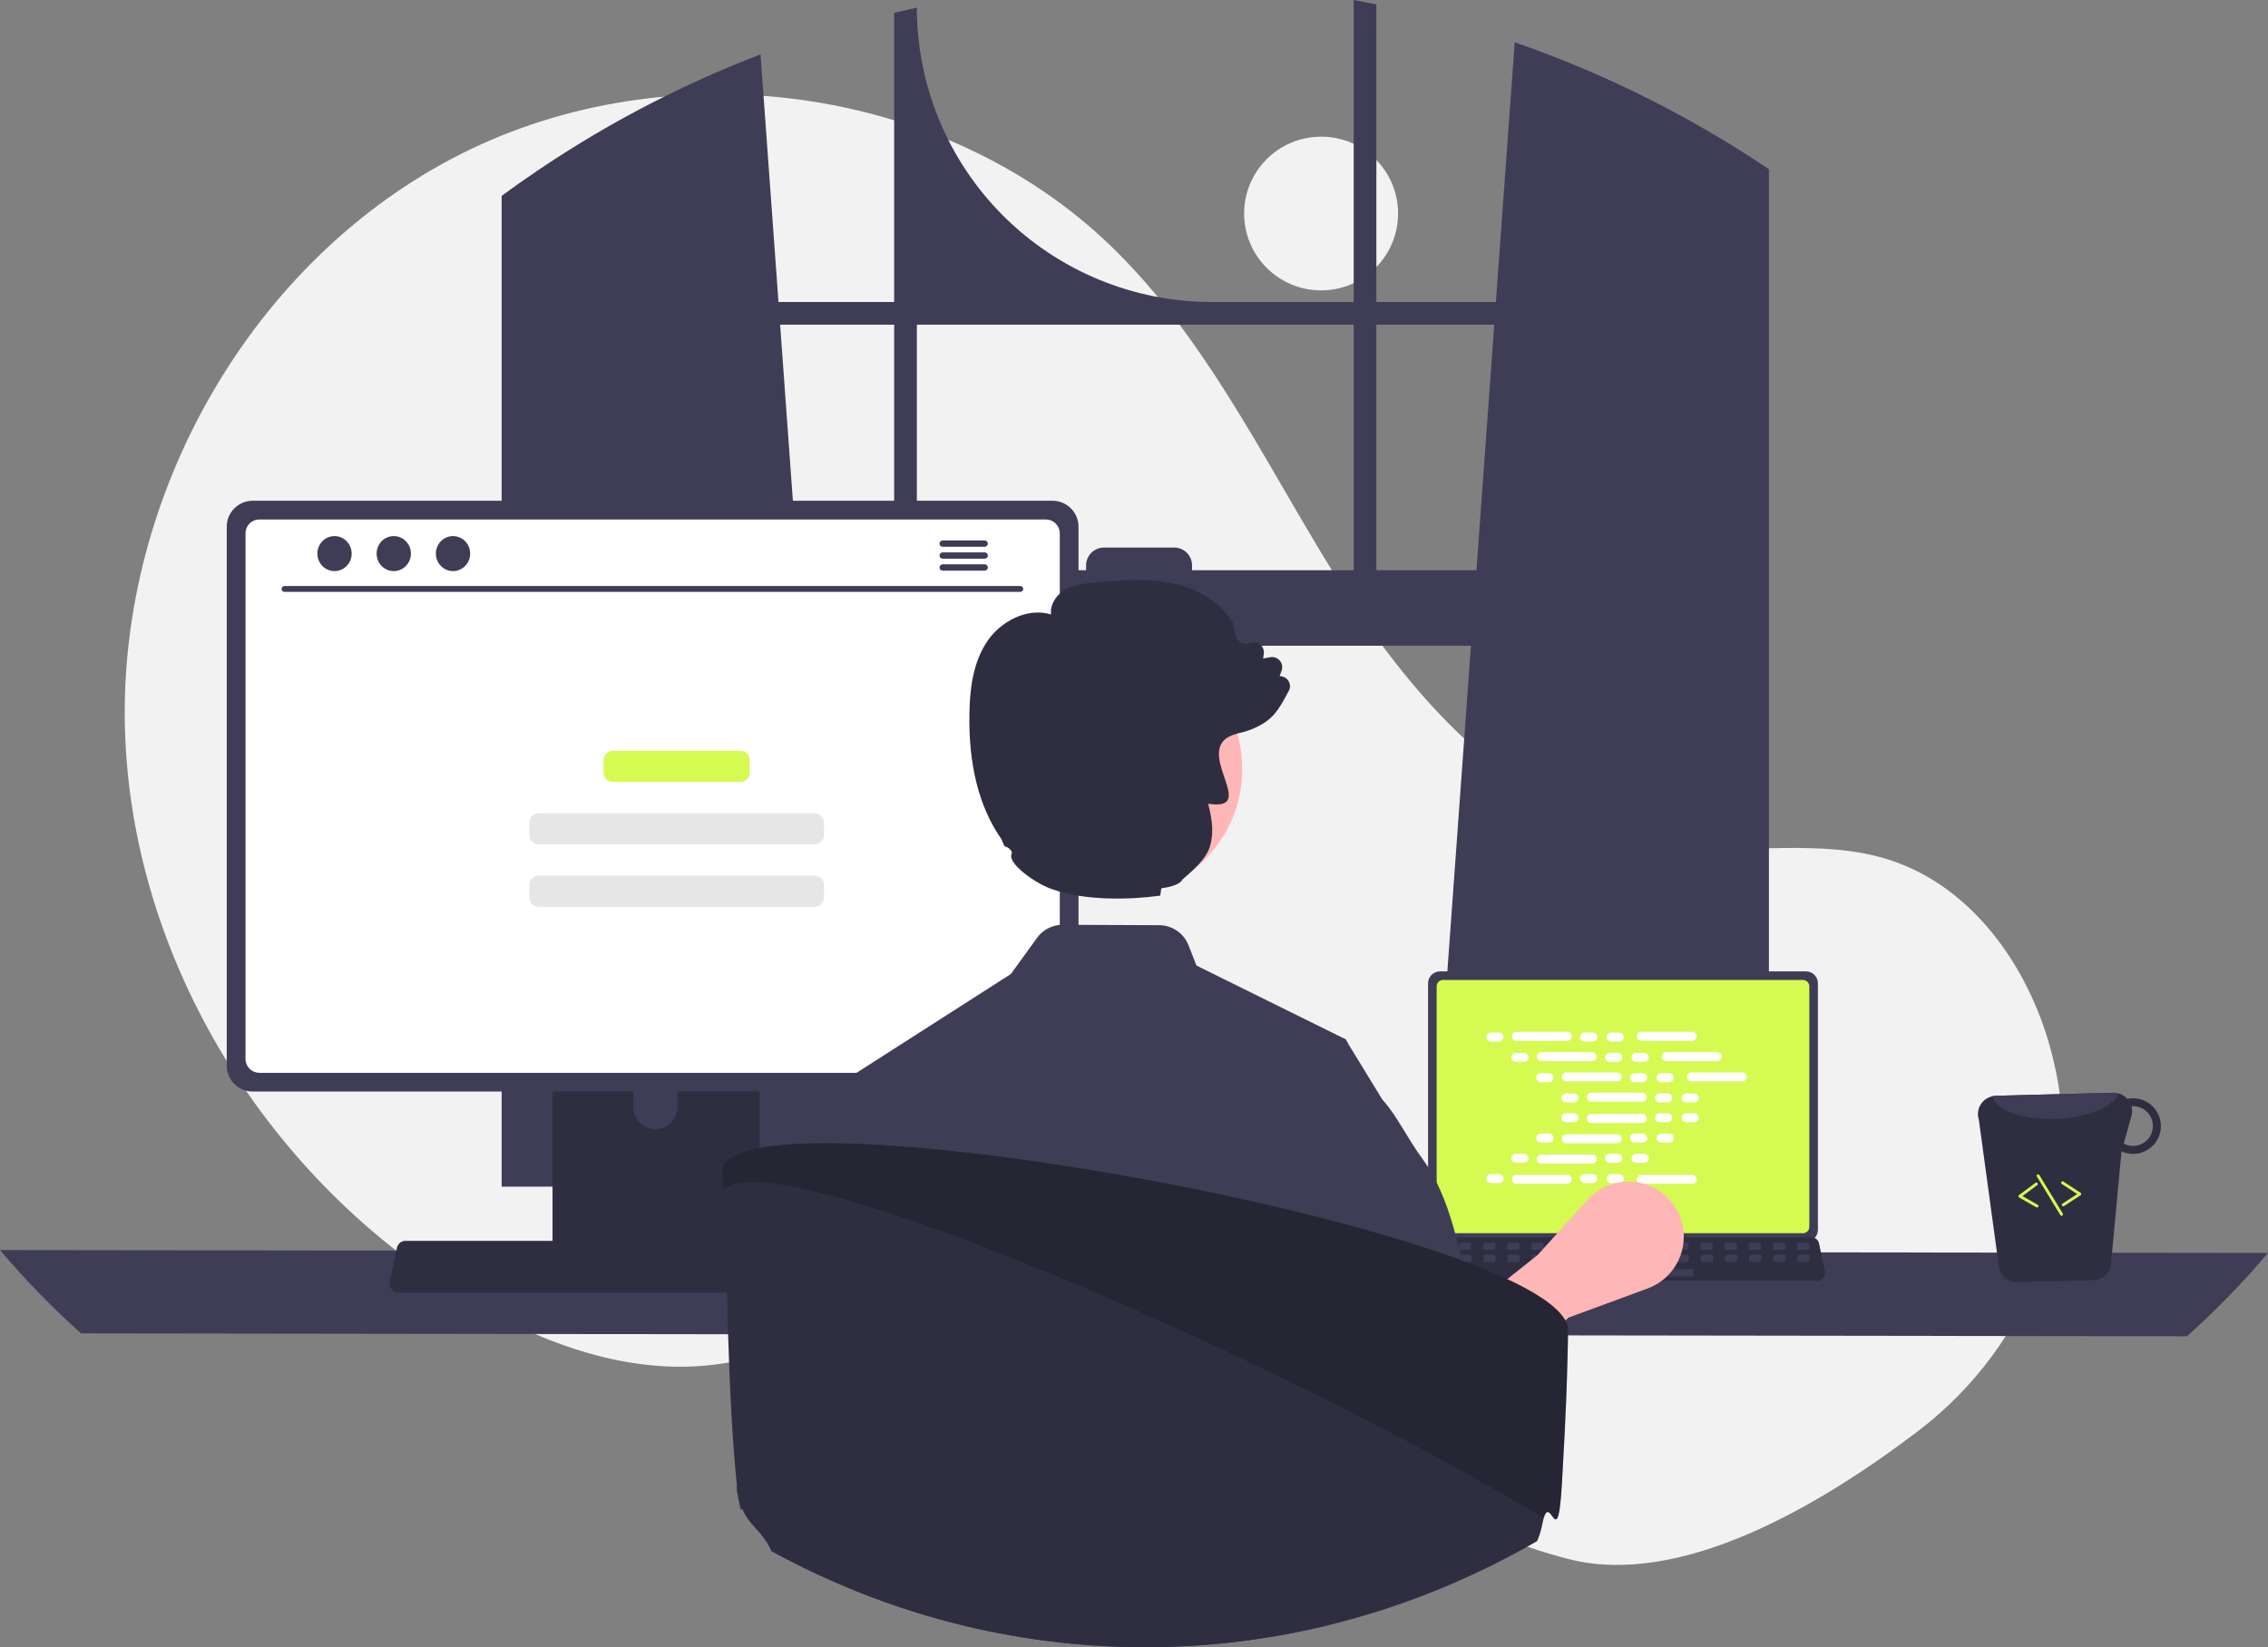 <svg width="574" height="417" viewBox="0 0 574 417" fill="none" xmlns="http://www.w3.org/2000/svg">
<rect x="0" y="0" width="574" height="417" fill="#808080" stroke="none"/>
<g clip-path="url(#clip0_3197_5116)">
<path d="M334.354 73.512C345.111 73.512 353.832 64.801 353.832 54.056C353.832 43.31 345.111 34.599 334.354 34.599C323.596 34.599 314.875 43.31 314.875 54.056C314.875 64.801 323.596 73.512 334.354 73.512Z" fill="#F2F2F2"/>
<path d="M485.458 362.271C514.411 340.243 528.24 303.228 519.583 267.918C519.367 267.04 519.14 266.165 518.901 265.292C513.162 244.332 498.963 224.412 478.267 217.714C460.89 212.091 441.923 216.415 423.795 214.179C388.208 209.79 360.618 181.028 341.205 150.915C321.792 120.801 306.872 87.093 281.077 62.215C238.557 21.208 169.196 12.379 116.478 39.072C63.76 65.764 30.178 124.985 31.61 184.005C33.043 243.026 68.12 299.453 119.061 329.392C137.775 340.39 159.419 348.181 180.96 345.455C199.65 343.089 216.633 333.058 235.235 330.08C264.482 325.397 293.543 338.606 318.84 353.998C344.136 369.39 368.571 387.634 397.317 394.77C425.23 401.699 459.811 381.784 485.458 362.271Z" fill="#F2F2F2"/>
<path d="M443.857 40.311C443.222 39.889 442.58 39.488 441.945 39.08C423.599 27.359 403.934 17.838 383.358 10.712L378.587 76.454H348.341V1.115C346.437 0.721 344.518 0.35 342.599 0V76.454H306.656C286.869 76.454 267.892 68.603 253.9 54.627C239.909 40.651 232.048 21.696 232.048 1.931C230.122 2.346 228.211 2.791 226.3 3.265V76.454H197.024L192.479 13.765C171.334 21.865 151.259 32.518 132.702 45.485C132.381 45.704 132.06 45.929 131.747 46.148C130.134 47.278 128.544 48.429 126.961 49.595V300.404H213.241L211.716 279.308L203.327 163.482H372.276L363.887 279.308L362.362 300.404H447.687V42.847C446.417 41.987 445.141 41.142 443.857 40.311ZM226.3 144.354H201.941L197.44 82.197H226.3V144.354ZM342.599 144.354H301.688V143.123C301.688 142.531 301.571 141.944 301.344 141.397C301.117 140.851 300.784 140.354 300.365 139.936C299.946 139.517 299.448 139.186 298.9 138.96C298.352 138.734 297.765 138.618 297.172 138.619H279.387C278.795 138.619 278.208 138.735 277.661 138.962C277.114 139.188 276.617 139.519 276.198 139.938C275.779 140.356 275.447 140.852 275.221 141.399C274.994 141.945 274.878 142.531 274.878 143.123V144.354H232.048V82.197H342.599V144.354ZM348.341 144.354V82.197H378.171L373.67 144.354H348.341Z" fill="#3F3D56"/>
<path d="M0 316.464C6.338 323.965 13.192 331.014 20.514 337.56L553.486 338.289C560.808 331.743 567.662 324.694 574 317.193L0 316.464Z" fill="#3F3D56"/>
<path d="M361.426 248.915V311.367C361.426 312.163 361.743 312.926 362.307 313.489C362.87 314.052 363.634 314.368 364.431 314.369H457.083C457.88 314.368 458.644 314.052 459.207 313.489C459.77 312.926 460.087 312.163 460.088 311.367V248.915C460.086 248.12 459.769 247.358 459.205 246.796C458.642 246.234 457.879 245.918 457.083 245.917H364.431C363.635 245.918 362.871 246.234 362.308 246.796C361.745 247.358 361.428 248.12 361.426 248.915Z" fill="#3F3D56"/>
<path d="M363.598 249.692V310.596C363.598 311.022 363.768 311.429 364.069 311.73C364.37 312.031 364.778 312.2 365.204 312.201H456.31C456.736 312.2 457.144 312.031 457.445 311.73C457.746 311.429 457.915 311.022 457.916 310.596V249.692C457.916 249.266 457.747 248.858 457.446 248.557C457.145 248.255 456.736 248.085 456.31 248.084H365.204C364.777 248.085 364.369 248.255 364.068 248.557C363.767 248.858 363.598 249.266 363.598 249.692Z" fill="#D5FA52"/>
<path d="M359.489 323.547C359.658 323.759 359.874 323.931 360.12 324.048C360.365 324.166 360.634 324.226 360.906 324.224H460.115C460.386 324.224 460.654 324.163 460.899 324.047C461.144 323.93 461.36 323.76 461.531 323.55C461.702 323.339 461.823 323.093 461.887 322.83C461.951 322.566 461.955 322.292 461.9 322.027L460.36 314.72C460.296 314.422 460.158 314.145 459.96 313.913C459.761 313.682 459.508 313.504 459.223 313.395C459.016 313.315 458.797 313.273 458.575 313.273H362.44C362.219 313.273 361.999 313.315 361.792 313.395C361.507 313.504 361.254 313.682 361.056 313.913C360.857 314.145 360.72 314.422 360.656 314.72L359.116 322.027C359.061 322.292 359.066 322.566 359.131 322.829C359.195 323.092 359.317 323.337 359.489 323.547Z" fill="#2F2E41"/>
<path d="M455.172 316.42H457.515C457.712 316.42 457.871 316.261 457.871 316.065V314.945C457.871 314.748 457.712 314.589 457.515 314.589H455.172C454.975 314.589 454.816 314.748 454.816 314.945V316.065C454.816 316.261 454.975 316.42 455.172 316.42Z" fill="#3F3D56"/>
<path d="M449.058 316.42H451.402C451.598 316.42 451.758 316.261 451.758 316.065V314.945C451.758 314.748 451.598 314.589 451.402 314.589H449.058C448.862 314.589 448.702 314.748 448.702 314.945V316.065C448.702 316.261 448.862 316.42 449.058 316.42Z" fill="#3F3D56"/>
<path d="M442.949 316.42H445.292C445.489 316.42 445.648 316.261 445.648 316.065V314.945C445.648 314.748 445.489 314.589 445.292 314.589H442.949C442.752 314.589 442.593 314.748 442.593 314.945V316.065C442.593 316.261 442.752 316.42 442.949 316.42Z" fill="#3F3D56"/>
<path d="M436.836 316.42H439.179C439.376 316.42 439.535 316.261 439.535 316.065V314.945C439.535 314.748 439.376 314.589 439.179 314.589H436.836C436.639 314.589 436.48 314.748 436.48 314.945V316.065C436.48 316.261 436.639 316.42 436.836 316.42Z" fill="#3F3D56"/>
<path d="M430.726 316.42H433.07C433.266 316.42 433.426 316.261 433.426 316.065V314.945C433.426 314.748 433.266 314.589 433.07 314.589H430.726C430.53 314.589 430.37 314.748 430.37 314.945V316.065C430.37 316.261 430.53 316.42 430.726 316.42Z" fill="#3F3D56"/>
<path d="M424.613 316.42H426.956C427.153 316.42 427.312 316.261 427.312 316.065V314.945C427.312 314.748 427.153 314.589 426.956 314.589H424.613C424.416 314.589 424.257 314.748 424.257 314.945V316.065C424.257 316.261 424.416 316.42 424.613 316.42Z" fill="#3F3D56"/>
<path d="M418.504 316.42H420.847C421.044 316.42 421.203 316.261 421.203 316.065V314.945C421.203 314.748 421.044 314.589 420.847 314.589H418.504C418.307 314.589 418.148 314.748 418.148 314.945V316.065C418.148 316.261 418.307 316.42 418.504 316.42Z" fill="#3F3D56"/>
<path d="M412.39 316.42H414.734C414.93 316.42 415.09 316.261 415.09 316.065V314.945C415.09 314.748 414.93 314.589 414.734 314.589H412.39C412.194 314.589 412.034 314.748 412.034 314.945V316.065C412.034 316.261 412.194 316.42 412.39 316.42Z" fill="#3F3D56"/>
<path d="M406.281 316.42H408.624C408.821 316.42 408.98 316.261 408.98 316.065V314.945C408.98 314.748 408.821 314.589 408.624 314.589H406.281C406.084 314.589 405.925 314.748 405.925 314.945V316.065C405.925 316.261 406.084 316.42 406.281 316.42Z" fill="#3F3D56"/>
<path d="M400.168 316.42H402.511C402.708 316.42 402.867 316.261 402.867 316.065V314.945C402.867 314.748 402.708 314.589 402.511 314.589H400.168C399.971 314.589 399.812 314.748 399.812 314.945V316.065C399.812 316.261 399.971 316.42 400.168 316.42Z" fill="#3F3D56"/>
<path d="M394.058 316.42H396.402C396.598 316.42 396.758 316.261 396.758 316.065V314.945C396.758 314.748 396.598 314.589 396.402 314.589H394.058C393.862 314.589 393.702 314.748 393.702 314.945V316.065C393.702 316.261 393.862 316.42 394.058 316.42Z" fill="#3F3D56"/>
<path d="M387.949 316.42H390.292C390.489 316.42 390.648 316.261 390.648 316.065V314.945C390.648 314.748 390.489 314.589 390.292 314.589H387.949C387.752 314.589 387.593 314.748 387.593 314.945V316.065C387.593 316.261 387.752 316.42 387.949 316.42Z" fill="#3F3D56"/>
<path d="M381.836 316.42H384.179C384.376 316.42 384.535 316.261 384.535 316.065V314.945C384.535 314.748 384.376 314.589 384.179 314.589H381.836C381.639 314.589 381.48 314.748 381.48 314.945V316.065C381.48 316.261 381.639 316.42 381.836 316.42Z" fill="#3F3D56"/>
<path d="M375.726 316.42H378.07C378.266 316.42 378.426 316.261 378.426 316.065V314.945C378.426 314.748 378.266 314.589 378.07 314.589H375.726C375.53 314.589 375.37 314.748 375.37 314.945V316.065C375.37 316.261 375.53 316.42 375.726 316.42Z" fill="#3F3D56"/>
<path d="M369.613 316.42H371.956C372.153 316.42 372.312 316.261 372.312 316.065V314.945C372.312 314.748 372.153 314.589 371.956 314.589H369.613C369.416 314.589 369.257 314.748 369.257 314.945V316.065C369.257 316.261 369.416 316.42 369.613 316.42Z" fill="#3F3D56"/>
<path d="M363.504 316.42H365.847C366.044 316.42 366.203 316.261 366.203 316.065V314.945C366.203 314.748 366.044 314.589 365.847 314.589H363.504C363.307 314.589 363.148 314.748 363.148 314.945V316.065C363.148 316.261 363.307 316.42 363.504 316.42Z" fill="#3F3D56"/>
<path d="M455.242 319.473H457.585C457.782 319.473 457.941 319.313 457.941 319.117V317.997C457.941 317.801 457.782 317.641 457.585 317.641H455.242C455.045 317.641 454.886 317.801 454.886 317.997V319.117C454.886 319.313 455.045 319.473 455.242 319.473Z" fill="#3F3D56"/>
<path d="M449.133 319.473H451.476C451.673 319.473 451.832 319.313 451.832 319.117V317.997C451.832 317.801 451.673 317.641 451.476 317.641H449.133C448.936 317.641 448.776 317.801 448.776 317.997V319.117C448.776 319.313 448.936 319.473 449.133 319.473Z" fill="#3F3D56"/>
<path d="M443.019 319.473H445.363C445.559 319.473 445.719 319.313 445.719 319.117V317.997C445.719 317.801 445.559 317.641 445.363 317.641H443.019C442.823 317.641 442.663 317.801 442.663 317.997V319.117C442.663 319.313 442.823 319.473 443.019 319.473Z" fill="#3F3D56"/>
<path d="M436.91 319.473H439.253C439.45 319.473 439.609 319.313 439.609 319.117V317.997C439.609 317.801 439.45 317.641 439.253 317.641H436.91C436.713 317.641 436.554 317.801 436.554 317.997V319.117C436.554 319.313 436.713 319.473 436.91 319.473Z" fill="#3F3D56"/>
<path d="M430.797 319.473H433.14C433.337 319.473 433.496 319.313 433.496 319.117V317.997C433.496 317.801 433.337 317.641 433.14 317.641H430.797C430.6 317.641 430.441 317.801 430.441 317.997V319.117C430.441 319.313 430.6 319.473 430.797 319.473Z" fill="#3F3D56"/>
<path d="M424.687 319.473H427.031C427.227 319.473 427.387 319.313 427.387 319.117V317.997C427.387 317.801 427.227 317.641 427.031 317.641H424.687C424.491 317.641 424.331 317.801 424.331 317.997V319.117C424.331 319.313 424.491 319.473 424.687 319.473Z" fill="#3F3D56"/>
<path d="M418.574 319.473H420.917C421.114 319.473 421.273 319.313 421.273 319.117V317.997C421.273 317.801 421.114 317.641 420.917 317.641H418.574C418.377 317.641 418.218 317.801 418.218 317.997V319.117C418.218 319.313 418.377 319.473 418.574 319.473Z" fill="#3F3D56"/>
<path d="M412.465 319.473H414.808C415.005 319.473 415.164 319.313 415.164 319.117V317.997C415.164 317.801 415.005 317.641 414.808 317.641H412.465C412.268 317.641 412.108 317.801 412.108 317.997V319.117C412.108 319.313 412.268 319.473 412.465 319.473Z" fill="#3F3D56"/>
<path d="M406.351 319.473H408.695C408.891 319.473 409.051 319.313 409.051 319.117V317.997C409.051 317.801 408.891 317.641 408.695 317.641H406.351C406.155 317.641 405.995 317.801 405.995 317.997V319.117C405.995 319.313 406.155 319.473 406.351 319.473Z" fill="#3F3D56"/>
<path d="M400.242 319.473H402.585C402.782 319.473 402.941 319.313 402.941 319.117V317.997C402.941 317.801 402.782 317.641 402.585 317.641H400.242C400.045 317.641 399.886 317.801 399.886 317.997V319.117C399.886 319.313 400.045 319.473 400.242 319.473Z" fill="#3F3D56"/>
<path d="M394.129 319.473H396.472C396.669 319.473 396.828 319.313 396.828 319.117V317.997C396.828 317.801 396.669 317.641 396.472 317.641H394.129C393.932 317.641 393.773 317.801 393.773 317.997V319.117C393.773 319.313 393.932 319.473 394.129 319.473Z" fill="#3F3D56"/>
<path d="M388.019 319.473H390.363C390.559 319.473 390.719 319.313 390.719 319.117V317.997C390.719 317.801 390.559 317.641 390.363 317.641H388.019C387.823 317.641 387.663 317.801 387.663 317.997V319.117C387.663 319.313 387.823 319.473 388.019 319.473Z" fill="#3F3D56"/>
<path d="M381.91 319.473H384.253C384.45 319.473 384.609 319.313 384.609 319.117V317.997C384.609 317.801 384.45 317.641 384.253 317.641H381.91C381.713 317.641 381.554 317.801 381.554 317.997V319.117C381.554 319.313 381.713 319.473 381.91 319.473Z" fill="#3F3D56"/>
<path d="M375.797 319.473H378.14C378.337 319.473 378.496 319.313 378.496 319.117V317.997C378.496 317.801 378.337 317.641 378.14 317.641H375.797C375.6 317.641 375.441 317.801 375.441 317.997V319.117C375.441 319.313 375.6 319.473 375.797 319.473Z" fill="#3F3D56"/>
<path d="M369.687 319.473H372.031C372.227 319.473 372.387 319.313 372.387 319.117V317.997C372.387 317.801 372.227 317.641 372.031 317.641H369.687C369.491 317.641 369.331 317.801 369.331 317.997V319.117C369.331 319.313 369.491 319.473 369.687 319.473Z" fill="#3F3D56"/>
<path d="M363.574 319.473H365.917C366.114 319.473 366.273 319.313 366.273 319.117V317.997C366.273 317.801 366.114 317.641 365.917 317.641H363.574C363.377 317.641 363.218 317.801 363.218 317.997V319.117C363.218 319.313 363.377 319.473 363.574 319.473Z" fill="#3F3D56"/>
<path d="M404.521 323.135H428.253C428.45 323.135 428.609 322.976 428.609 322.779V321.66C428.609 321.463 428.45 321.304 428.253 321.304H404.521C404.324 321.304 404.165 321.463 404.165 321.66V322.779C404.165 322.976 404.324 323.135 404.521 323.135Z" fill="#3F3D56"/>
<path d="M379.377 261.409H377.303C376.674 261.409 376.164 261.918 376.164 262.547C376.164 263.175 376.674 263.684 377.303 263.684H379.377C380.006 263.684 380.516 263.175 380.516 262.547C380.516 261.918 380.006 261.409 379.377 261.409Z" fill="white"/>
<path d="M403.104 261.409H401.029C400.401 261.409 399.891 261.918 399.891 262.547C399.891 263.175 400.401 263.684 401.029 263.684H403.104C403.733 263.684 404.243 263.175 404.243 262.547C404.243 261.918 403.733 261.409 403.104 261.409Z" fill="white"/>
<path d="M409.823 261.409H407.748C407.119 261.409 406.609 261.918 406.609 262.547C406.609 263.175 407.119 263.684 407.748 263.684H409.823C410.452 263.684 410.962 263.175 410.962 262.547C410.962 261.918 410.452 261.409 409.823 261.409Z" fill="white"/>
<path d="M396.65 261.219H383.756C383.127 261.219 382.617 261.729 382.617 262.357C382.617 262.985 383.127 263.494 383.756 263.494H396.65C397.278 263.494 397.788 262.985 397.788 262.357C397.788 261.729 397.278 261.219 396.65 261.219Z" fill="white"/>
<path d="M428.282 261.219H415.389C414.76 261.219 414.25 261.729 414.25 262.357C414.25 262.985 414.76 263.494 415.389 263.494H428.282C428.911 263.494 429.421 262.985 429.421 262.357C429.421 261.729 428.911 261.219 428.282 261.219Z" fill="white"/>
<path d="M385.702 266.544H383.627C382.998 266.544 382.488 267.053 382.488 267.682C382.488 268.31 382.998 268.819 383.627 268.819H385.702C386.331 268.819 386.841 268.31 386.841 267.682C386.841 267.053 386.331 266.544 385.702 266.544Z" fill="white"/>
<path d="M409.428 266.544H407.354C406.725 266.544 406.215 267.053 406.215 267.682C406.215 268.31 406.725 268.819 407.354 268.819H409.428C410.057 268.819 410.567 268.31 410.567 267.682C410.567 267.053 410.057 266.544 409.428 266.544Z" fill="white"/>
<path d="M416.151 266.544H414.076C413.447 266.544 412.938 267.053 412.938 267.682C412.938 268.31 413.447 268.819 414.076 268.819H416.151C416.78 268.819 417.29 268.31 417.29 267.682C417.29 267.053 416.78 266.544 416.151 266.544Z" fill="white"/>
<path d="M402.974 266.354H390.08C389.451 266.354 388.941 266.863 388.941 267.492C388.941 268.12 389.451 268.629 390.08 268.629H402.974C403.603 268.629 404.113 268.12 404.113 267.492C404.113 266.863 403.603 266.354 402.974 266.354Z" fill="white"/>
<path d="M434.61 266.354H421.717C421.088 266.354 420.578 266.863 420.578 267.492C420.578 268.12 421.088 268.629 421.717 268.629H434.61C435.239 268.629 435.749 268.12 435.749 267.492C435.749 266.863 435.239 266.354 434.61 266.354Z" fill="white"/>
<path d="M392.03 271.679H389.955C389.326 271.679 388.816 272.188 388.816 272.816C388.816 273.444 389.326 273.954 389.955 273.954H392.03C392.659 273.954 393.169 273.444 393.169 272.816C393.169 272.188 392.659 271.679 392.03 271.679Z" fill="white"/>
<path d="M415.756 271.679H413.682C413.053 271.679 412.543 272.188 412.543 272.816C412.543 273.444 413.053 273.954 413.682 273.954H415.756C416.385 273.954 416.895 273.444 416.895 272.816C416.895 272.188 416.385 271.679 415.756 271.679Z" fill="white"/>
<path d="M422.479 271.679H420.404C419.776 271.679 419.266 272.188 419.266 272.816C419.266 273.444 419.776 273.954 420.404 273.954H422.479C423.108 273.954 423.618 273.444 423.618 272.816C423.618 272.188 423.108 271.679 422.479 271.679Z" fill="white"/>
<path d="M409.302 271.489H396.408C395.779 271.489 395.27 271.999 395.27 272.627C395.27 273.255 395.779 273.764 396.408 273.764H409.302C409.931 273.764 410.441 273.255 410.441 272.627C410.441 271.999 409.931 271.489 409.302 271.489Z" fill="white"/>
<path d="M440.939 271.489H428.045C427.416 271.489 426.906 271.999 426.906 272.627C426.906 273.255 427.416 273.764 428.045 273.764H440.939C441.568 273.764 442.077 273.255 442.077 272.627C442.077 271.999 441.568 271.489 440.939 271.489Z" fill="white"/>
<path d="M398.358 276.813H396.283C395.654 276.813 395.145 277.323 395.145 277.951C395.145 278.579 395.654 279.089 396.283 279.089H398.358C398.987 279.089 399.497 278.579 399.497 277.951C399.497 277.323 398.987 276.813 398.358 276.813Z" fill="white"/>
<path d="M422.084 276.813H420.01C419.381 276.813 418.871 277.323 418.871 277.951C418.871 278.579 419.381 279.089 420.01 279.089H422.084C422.713 279.089 423.223 278.579 423.223 277.951C423.223 277.323 422.713 276.813 422.084 276.813Z" fill="white"/>
<path d="M428.807 276.813H426.733C426.104 276.813 425.594 277.323 425.594 277.951C425.594 278.579 426.104 279.089 426.733 279.089H428.807C429.436 279.089 429.946 278.579 429.946 277.951C429.946 277.323 429.436 276.813 428.807 276.813Z" fill="white"/>
<path d="M415.63 276.624H402.736C402.107 276.624 401.598 277.133 401.598 277.762C401.598 278.39 402.107 278.899 402.736 278.899H415.63C416.259 278.899 416.769 278.39 416.769 277.762C416.769 277.133 416.259 276.624 415.63 276.624Z" fill="white"/>
<path d="M403.104 297.232H401.029C400.401 297.232 399.891 297.741 399.891 298.369C399.891 298.998 400.401 299.507 401.029 299.507H403.104C403.733 299.507 404.243 298.998 404.243 298.369C404.243 297.741 403.733 297.232 403.104 297.232Z" fill="white"/>
<path d="M409.823 297.232H407.748C407.119 297.232 406.609 297.741 406.609 298.369C406.609 298.998 407.119 299.507 407.748 299.507H409.823C410.452 299.507 410.962 298.998 410.962 298.369C410.962 297.741 410.452 297.232 409.823 297.232Z" fill="white"/>
<path d="M428.282 297.421H415.389C414.76 297.421 414.25 297.931 414.25 298.559C414.25 299.187 414.76 299.696 415.389 299.696H428.282C428.911 299.696 429.421 299.187 429.421 298.559C429.421 297.931 428.911 297.421 428.282 297.421Z" fill="white"/>
<path d="M379.377 297.232H377.303C376.674 297.232 376.164 297.741 376.164 298.369C376.164 298.998 376.674 299.507 377.303 299.507H379.377C380.006 299.507 380.516 298.998 380.516 298.369C380.516 297.741 380.006 297.232 379.377 297.232Z" fill="white"/>
<path d="M396.65 297.421H383.756C383.127 297.421 382.617 297.931 382.617 298.559C382.617 299.187 383.127 299.696 383.756 299.696H396.65C397.278 299.696 397.788 299.187 397.788 298.559C397.788 297.931 397.278 297.421 396.65 297.421Z" fill="white"/>
<path d="M385.702 292.097H383.627C382.998 292.097 382.488 292.606 382.488 293.235C382.488 293.863 382.998 294.372 383.627 294.372H385.702C386.331 294.372 386.841 293.863 386.841 293.235C386.841 292.606 386.331 292.097 385.702 292.097Z" fill="white"/>
<path d="M409.428 292.097H407.354C406.725 292.097 406.215 292.606 406.215 293.235C406.215 293.863 406.725 294.372 407.354 294.372H409.428C410.057 294.372 410.567 293.863 410.567 293.235C410.567 292.606 410.057 292.097 409.428 292.097Z" fill="white"/>
<path d="M416.151 292.097H414.076C413.447 292.097 412.938 292.606 412.938 293.235C412.938 293.863 413.447 294.372 414.076 294.372H416.151C416.78 294.372 417.29 293.863 417.29 293.235C417.29 292.606 416.78 292.097 416.151 292.097Z" fill="white"/>
<path d="M402.974 292.287H390.08C389.451 292.287 388.941 292.796 388.941 293.424C388.941 294.052 389.451 294.562 390.08 294.562H402.974C403.603 294.562 404.113 294.052 404.113 293.424C404.113 292.796 403.603 292.287 402.974 292.287Z" fill="white"/>
<path d="M392.03 286.962H389.955C389.326 286.962 388.816 287.472 388.816 288.1C388.816 288.728 389.326 289.237 389.955 289.237H392.03C392.659 289.237 393.169 288.728 393.169 288.1C393.169 287.472 392.659 286.962 392.03 286.962Z" fill="white"/>
<path d="M415.756 286.962H413.682C413.053 286.962 412.543 287.472 412.543 288.1C412.543 288.728 413.053 289.237 413.682 289.237H415.756C416.385 289.237 416.895 288.728 416.895 288.1C416.895 287.472 416.385 286.962 415.756 286.962Z" fill="white"/>
<path d="M422.479 286.962H420.404C419.776 286.962 419.266 287.472 419.266 288.1C419.266 288.728 419.776 289.237 420.404 289.237H422.479C423.108 289.237 423.618 288.728 423.618 288.1C423.618 287.472 423.108 286.962 422.479 286.962Z" fill="white"/>
<path d="M409.302 287.152H396.408C395.779 287.152 395.27 287.661 395.27 288.289C395.27 288.918 395.779 289.427 396.408 289.427H409.302C409.931 289.427 410.441 288.918 410.441 288.289C410.441 287.661 409.931 287.152 409.302 287.152Z" fill="white"/>
<path d="M398.358 281.827H396.283C395.654 281.827 395.145 282.336 395.145 282.965C395.145 283.593 395.654 284.102 396.283 284.102H398.358C398.987 284.102 399.497 283.593 399.497 282.965C399.497 282.336 398.987 281.827 398.358 281.827Z" fill="white"/>
<path d="M422.084 281.827H420.01C419.381 281.827 418.871 282.336 418.871 282.965C418.871 283.593 419.381 284.102 420.01 284.102H422.084C422.713 284.102 423.223 283.593 423.223 282.965C423.223 282.336 422.713 281.827 422.084 281.827Z" fill="white"/>
<path d="M428.807 281.827H426.733C426.104 281.827 425.594 282.336 425.594 282.965C425.594 283.593 426.104 284.102 426.733 284.102H428.807C429.436 284.102 429.946 283.593 429.946 282.965C429.946 282.336 429.436 281.827 428.807 281.827Z" fill="white"/>
<path d="M415.63 282.017H402.736C402.107 282.017 401.598 282.526 401.598 283.155C401.598 283.783 402.107 284.292 402.736 284.292H415.63C416.259 284.292 416.769 283.783 416.769 283.155C416.769 282.526 416.259 282.017 415.63 282.017Z" fill="white"/>
<path d="M368.348 357.41L358.609 342.034L389.178 317.693L401.795 303.731C403.434 301.917 405.521 300.564 407.848 299.808C410.174 299.052 412.659 298.92 415.053 299.423C417.446 299.927 419.666 301.049 421.49 302.678C423.313 304.307 424.677 306.386 425.445 308.706C426.582 312.145 426.337 315.89 424.762 319.152C423.188 322.413 420.406 324.936 417.004 326.188L397.052 333.53L368.348 357.41Z" fill="#FFB6B6"/>
<path d="M139.84 245.92V320.655H192.256V245.92C192.257 245.382 192.085 244.859 191.766 244.426C191.447 243.993 190.997 243.674 190.483 243.515C190.241 243.435 189.987 243.396 189.732 243.399H142.371C142.039 243.398 141.71 243.463 141.403 243.589C141.097 243.715 140.818 243.901 140.582 244.135C140.347 244.369 140.161 244.647 140.033 244.954C139.906 245.26 139.84 245.588 139.84 245.92ZM160.296 271.599C160.309 270.126 160.905 268.717 161.953 267.68C163 266.643 164.416 266.061 165.891 266.061C167.366 266.061 168.781 266.643 169.829 267.68C170.877 268.717 171.473 270.126 171.486 271.599V280.27C171.479 281.748 170.886 283.162 169.837 284.204C168.789 285.246 167.37 285.831 165.891 285.831C164.412 285.831 162.993 285.246 161.944 284.204C160.896 283.162 160.303 281.748 160.296 280.27V271.599Z" fill="#2F2E41"/>
<path d="M139.68 318.265V325.471C139.681 325.845 139.829 326.203 140.093 326.467C140.357 326.732 140.714 326.882 141.088 326.885H191.009C191.383 326.883 191.741 326.733 192.005 326.468C192.269 326.204 192.417 325.845 192.417 325.471V318.265H139.68Z" fill="#3F3D56"/>
<path d="M57.383 133.322V269.777C57.384 271.516 58.076 273.184 59.307 274.413C60.538 275.643 62.208 276.334 63.949 276.336H266.39C268.131 276.334 269.8 275.643 271.031 274.413C272.262 273.184 272.954 271.516 272.956 269.777V133.322C272.952 131.585 272.258 129.92 271.028 128.692C269.797 127.464 268.129 126.774 266.39 126.771H63.949C62.209 126.774 60.541 127.464 59.311 128.692C58.08 129.92 57.387 131.585 57.383 133.322Z" fill="#3F3D56"/>
<path d="M62.133 135.02V268.094C62.134 269.023 62.505 269.914 63.162 270.571C63.82 271.228 64.712 271.597 65.642 271.599H264.706C265.636 271.597 266.527 271.228 267.185 270.571C267.843 269.914 268.213 269.023 268.215 268.094V135.02C268.215 134.09 267.845 133.198 267.187 132.539C266.529 131.881 265.637 131.51 264.706 131.508H65.642C64.71 131.51 63.818 131.881 63.16 132.539C62.502 133.198 62.133 134.09 62.133 135.02Z" fill="white"/>
<path d="M99.076 326.397C99.278 326.65 99.536 326.855 99.829 326.995C100.122 327.135 100.443 327.207 100.768 327.206H219.199C219.522 327.205 219.842 327.133 220.134 326.993C220.427 326.854 220.684 326.651 220.888 326.4C221.092 326.149 221.238 325.855 221.314 325.541C221.39 325.226 221.395 324.899 221.329 324.582L219.49 315.86C219.414 315.504 219.25 315.173 219.013 314.897C218.776 314.621 218.474 314.408 218.133 314.279C217.887 314.182 217.625 314.133 217.36 314.133H102.6C102.335 314.133 102.073 314.182 101.826 314.279C101.486 314.408 101.184 314.621 100.947 314.897C100.71 315.173 100.545 315.504 100.469 315.86L98.631 324.582C98.566 324.899 98.572 325.226 98.648 325.54C98.725 325.853 98.871 326.146 99.076 326.397Z" fill="#2F2E41"/>
<path d="M258.245 149.839H71.982C71.789 149.835 71.604 149.755 71.469 149.617C71.334 149.478 71.258 149.293 71.258 149.099C71.258 148.906 71.334 148.72 71.469 148.582C71.604 148.444 71.789 148.364 71.982 148.359H258.245C258.439 148.364 258.623 148.444 258.759 148.582C258.894 148.72 258.97 148.906 258.97 149.099C258.97 149.293 258.894 149.478 258.759 149.617C258.623 149.755 258.439 149.835 258.245 149.839Z" fill="#3F3D56"/>
<path d="M84.661 144.582C87.059 144.582 89.002 142.597 89.002 140.149C89.002 137.701 87.059 135.716 84.661 135.716C82.264 135.716 80.32 137.701 80.32 140.149C80.32 142.597 82.264 144.582 84.661 144.582Z" fill="#3F3D56"/>
<path d="M99.657 144.582C102.055 144.582 103.998 142.597 103.998 140.149C103.998 137.701 102.055 135.716 99.657 135.716C97.26 135.716 95.316 137.701 95.316 140.149C95.316 142.597 97.26 144.582 99.657 144.582Z" fill="#3F3D56"/>
<path d="M114.653 144.582C117.051 144.582 118.994 142.597 118.994 140.149C118.994 137.701 117.051 135.716 114.653 135.716C112.256 135.716 110.312 137.701 110.312 140.149C110.312 142.597 112.256 144.582 114.653 144.582Z" fill="#3F3D56"/>
<path d="M249.216 136.812H238.565C238.354 136.817 238.154 136.904 238.007 137.055C237.86 137.205 237.777 137.407 237.777 137.618C237.777 137.828 237.86 138.03 238.007 138.181C238.154 138.331 238.354 138.418 238.565 138.423H249.216C249.428 138.42 249.63 138.334 249.779 138.183C249.927 138.032 250.011 137.829 250.011 137.618C250.011 137.406 249.927 137.203 249.779 137.052C249.63 136.902 249.428 136.815 249.216 136.812Z" fill="#3F3D56"/>
<path d="M249.217 139.837H238.566C238.355 139.842 238.155 139.928 238.007 140.079C237.86 140.229 237.777 140.432 237.777 140.642C237.777 140.853 237.86 141.055 238.007 141.205C238.155 141.356 238.355 141.443 238.566 141.447H249.217C249.429 141.445 249.632 141.359 249.781 141.208C249.93 141.057 250.013 140.854 250.013 140.642C250.013 140.43 249.93 140.227 249.781 140.076C249.632 139.925 249.429 139.839 249.217 139.837Z" fill="#3F3D56"/>
<path d="M249.216 142.861H238.565C238.354 142.866 238.154 142.953 238.007 143.103C237.86 143.254 237.777 143.456 237.777 143.666C237.777 143.876 237.86 144.078 238.007 144.229C238.154 144.379 238.354 144.466 238.565 144.471H249.216C249.428 144.468 249.63 144.382 249.779 144.231C249.927 144.081 250.011 143.878 250.011 143.666C250.011 143.454 249.927 143.251 249.779 143.101C249.63 142.95 249.428 142.864 249.216 142.861Z" fill="#3F3D56"/>
<path d="M505.993 321.427C506.314 322.362 506.924 323.171 507.734 323.738C508.545 324.305 509.514 324.601 510.504 324.583L529.83 324.086C530.827 324.067 531.79 323.726 532.576 323.114C533.363 322.503 533.93 321.653 534.193 320.693L536.928 291.482C537.898 291.921 538.955 292.137 540.02 292.116C540.945 292.093 541.857 291.888 542.703 291.513C543.549 291.138 544.312 290.6 544.95 289.93C545.588 289.26 546.087 288.471 546.42 287.608C546.753 286.746 546.912 285.826 546.889 284.902C546.865 283.977 546.66 283.067 546.285 282.222C545.909 281.377 545.371 280.614 544.7 279.977C544.029 279.34 543.239 278.841 542.376 278.508C541.512 278.176 540.591 278.017 539.666 278.04C539.24 278.039 538.816 278.083 538.399 278.172C537.947 277.683 537.396 277.293 536.784 277.03C536.172 276.766 535.511 276.633 534.844 276.639L505.115 277.406C504.869 277.415 504.623 277.446 504.382 277.497C503.73 277.619 503.112 277.878 502.569 278.258C502.026 278.638 501.57 279.13 501.233 279.701C500.897 280.271 500.686 280.907 500.616 281.566C500.546 282.225 500.618 282.891 500.827 283.52L505.993 321.427ZM537.489 289.498L539.435 282.537C539.656 281.733 539.661 280.885 539.45 280.078C539.544 280.078 539.628 280.033 539.722 280.033C541.056 280.005 542.347 280.508 543.311 281.429C544.276 282.351 544.835 283.617 544.866 284.95C544.897 286.282 544.398 287.573 543.478 288.539C542.558 289.505 541.292 290.067 539.958 290.101C539.095 290.128 538.242 289.92 537.489 289.498Z" fill="#2F2E41"/>
<path d="M504.379 277.497C505.012 281.114 512.133 283.657 520.695 283.215C528.569 282.853 535.006 280.091 536.186 276.818C535.749 276.689 535.296 276.629 534.84 276.639L505.112 277.406C504.866 277.415 504.62 277.446 504.379 277.497Z" fill="#3F3D56"/>
<path d="M522.265 305.375C522.304 305.365 522.342 305.349 522.375 305.327L526.572 302.583C526.623 302.55 526.665 302.505 526.694 302.452C526.723 302.398 526.738 302.339 526.738 302.278C526.738 302.218 526.723 302.158 526.694 302.105C526.665 302.052 526.623 302.007 526.573 301.974L522.21 299.12C522.17 299.093 522.125 299.075 522.078 299.066C522.031 299.057 521.983 299.057 521.936 299.067C521.889 299.076 521.844 299.095 521.804 299.122C521.764 299.149 521.731 299.183 521.704 299.224C521.678 299.264 521.66 299.309 521.651 299.356C521.642 299.403 521.642 299.451 521.652 299.498C521.662 299.545 521.681 299.59 521.708 299.629C521.736 299.669 521.77 299.703 521.811 299.729L525.707 302.278L521.976 304.717C521.904 304.765 521.851 304.836 521.826 304.918C521.802 305.001 521.807 305.09 521.842 305.169C521.876 305.248 521.938 305.312 522.016 305.35C522.093 305.387 522.182 305.397 522.265 305.375Z" fill="#D5FA52"/>
<path d="M515.638 305.681C515.709 305.663 515.772 305.624 515.821 305.57C515.869 305.516 515.9 305.449 515.91 305.377C515.92 305.305 515.908 305.232 515.876 305.167C515.844 305.102 515.793 305.047 515.73 305.011L511.861 302.796L515.601 300.022C515.639 299.993 515.672 299.957 515.696 299.916C515.721 299.875 515.737 299.83 515.744 299.782C515.751 299.735 515.748 299.687 515.737 299.641C515.725 299.594 515.704 299.551 515.676 299.512C515.647 299.474 515.611 299.441 515.57 299.417C515.529 299.392 515.484 299.376 515.436 299.369C515.389 299.362 515.341 299.365 515.294 299.376C515.248 299.388 515.204 299.409 515.166 299.437L510.979 302.543C510.931 302.579 510.892 302.627 510.866 302.682C510.841 302.736 510.829 302.797 510.833 302.857C510.836 302.917 510.855 302.976 510.887 303.027C510.919 303.079 510.963 303.121 511.015 303.152L515.367 305.643C515.449 305.69 515.546 305.704 515.638 305.681Z" fill="#D5FA52"/>
<path d="M521.849 307.78C521.884 307.771 521.918 307.757 521.949 307.738C521.99 307.713 522.026 307.681 522.054 307.642C522.082 307.603 522.103 307.56 522.114 307.513C522.125 307.467 522.127 307.418 522.12 307.371C522.113 307.324 522.096 307.278 522.071 307.237L516.122 297.467C516.071 297.384 515.99 297.325 515.896 297.303C515.802 297.28 515.703 297.295 515.62 297.346C515.538 297.396 515.479 297.477 515.456 297.571C515.433 297.665 515.448 297.764 515.498 297.846L521.448 307.617C521.488 307.683 521.549 307.735 521.622 307.764C521.694 307.794 521.773 307.799 521.849 307.78Z" fill="#D5FA52"/>
<path d="M187.369 190.063H155.131C153.816 190.063 152.75 191.128 152.75 192.442V195.588C152.75 196.901 153.816 197.966 155.131 197.966H187.369C188.684 197.966 189.751 196.901 189.751 195.588V192.442C189.751 191.128 188.684 190.063 187.369 190.063Z" fill="#D5FA52"/>
<path d="M206.159 205.869H136.338C135.023 205.869 133.957 206.934 133.957 208.248V211.394C133.957 212.707 135.023 213.772 136.338 213.772H206.159C207.474 213.772 208.54 212.707 208.54 211.394V208.248C208.54 206.934 207.474 205.869 206.159 205.869Z" fill="#E6E6E6"/>
<path d="M206.159 221.675H136.338C135.023 221.675 133.957 222.74 133.957 224.054V227.2C133.957 228.514 135.023 229.578 136.338 229.578H206.159C207.474 229.578 208.54 228.514 208.54 227.2V224.054C208.54 222.74 207.474 221.675 206.159 221.675Z" fill="#E6E6E6"/>
<path d="M212.078 274.605L212.236 275.104L212.245 275.12L217.005 289.576L222.481 306.235L232.784 337.54L232.883 342.403V342.42L233.649 381.539L231.527 386.843L233.915 395.538C233.915 395.538 232.817 382.394 226.925 389.942C223.588 394.232 219.685 398.621 216.481 402.736C221.149 404.623 225.893 406.329 230.711 407.856C231.752 408.189 232.8 408.505 233.849 408.82C234.073 408.887 234.298 408.953 234.523 409.02C250.495 413.738 267.008 416.389 283.657 416.909C284.522 416.934 285.371 416.95 286.195 416.967C286.486 416.975 286.769 416.984 287.052 416.984C287.984 416.992 288.908 417 289.84 417C291.721 417 293.593 416.972 295.457 416.917C309.255 416.529 322.972 414.676 336.377 411.389C336.286 405.861 336.036 399.402 335.678 392.503C335.512 389.119 331.775 385.454 331.55 381.912C331.392 379.252 334.746 376.75 334.571 374.048C333.439 357.415 332.025 363.8 330.976 352.021C330.868 350.865 330.768 349.76 330.676 348.704C330.002 341.14 329.536 336.41 329.536 336.41L334.014 308.221L341.046 263.965L340.505 263.075L339.897 262.776L302.806 244.438L300.792 239.284C300.205 237.8 299.187 236.524 297.868 235.622C296.55 234.72 294.992 234.232 293.393 234.222L268.96 234.122C267.692 234.116 266.441 234.413 265.31 234.987C264.18 235.561 263.203 236.396 262.46 237.422L255.844 246.575L212.078 274.605Z" fill="#3F3D56"/>
<path d="M238.419 330.574L232.885 342.403L229.107 350.483L222.607 384.474L219.353 387.923L216.565 375.711L187.386 382.182C186.429 376.871 187.13 382.362 186.539 376.535C186.706 376.369 186.88 376.202 187.055 376.036C187.521 375.604 187.912 375.197 187.904 374.806C187.571 354.706 188.57 320.499 196.908 299.776C198.214 296.392 199.936 293.184 202.035 290.224C202.201 290 202.359 289.775 202.518 289.551C206.362 284.173 208.792 278.877 212.238 275.112V275.104C212.259 275.086 212.279 275.067 212.296 275.045C212.309 275.039 212.32 275.031 212.329 275.02L235.997 262.485L237.013 290.981L237.737 311.463L238.419 330.574Z" fill="#3F3D56"/>
<path d="M323.762 333.934L330.675 348.708L333.087 353.853L339.585 387.841L342.828 391.282L345.623 379.073L346.936 378.804L370.615 373.905L377.516 395.8C379.072 393.211 379.685 390.165 379.251 387.176C378.818 384.188 377.365 381.441 375.137 379.4C374.666 378.974 374.273 378.559 374.284 378.167C374.677 354.526 373.23 311.358 360.156 293.591C356.003 287.952 353.512 282.336 349.887 278.413C349.876 278.402 349.876 278.39 349.865 278.39L341.044 263.964L340.505 263.078L339.899 262.775L323.762 333.934Z" fill="#3F3D56"/>
<path d="M281.885 227.176C299.838 227.176 314.391 212.639 314.391 194.707C314.391 176.775 299.838 162.238 281.885 162.238C263.932 162.238 249.379 176.775 249.379 194.707C249.379 212.639 263.932 227.176 281.885 227.176Z" fill="#FFB6B6"/>
<path d="M325.821 172.027C325.569 171.758 325.265 171.543 324.928 171.394C324.591 171.245 324.227 171.166 323.858 171.16L324.347 169.805C324.507 169.378 324.55 168.916 324.472 168.467C324.394 168.018 324.198 167.598 323.904 167.25C323.61 166.901 323.229 166.637 322.799 166.484C322.369 166.331 321.906 166.295 321.458 166.38L319.678 166.722L319.846 165.535C319.91 165.092 319.858 164.641 319.695 164.225C319.532 163.808 319.263 163.442 318.914 163.161C318.566 162.88 318.151 162.695 317.709 162.623C317.268 162.551 316.815 162.595 316.395 162.751C316.014 162.901 315.603 162.964 315.194 162.935C314.785 162.906 314.388 162.786 314.032 162.584C313.674 162.387 313.363 162.116 313.121 161.787C312.879 161.459 312.712 161.081 312.631 160.682L312.011 157.694L311.945 157.534C308.925 152.506 303.118 148.848 296.013 147.507C289.688 146.304 283.202 146.917 276.95 147.492C274.47 147.725 271.668 147.988 269.334 149.416C267.35 150.64 265.672 153.089 266.015 155.559C259.85 153.672 253.241 157.439 249.965 162.19C246.084 167.845 245.45 174.928 245.347 180.466C245.07 193.568 247.777 204.287 253.372 212.331C253.781 212.914 253.883 214.131 254.693 214.539L254.525 214.27C255.429 214.721 256.349 215.45 256.006 216.23C255.021 218.474 261.565 223.437 266.175 225.076C274.587 228.071 285.77 227.816 293.634 226.738L293.912 224.879C296.749 224.493 298.748 223.757 299.31 222.606C300.302 221.761 301.148 221.003 301.885 220.303L301.892 220.296C301.907 220.281 301.936 220.26 301.951 220.245C305.504 216.842 306.328 214.904 306.7 211.952C307.057 209.06 306.423 206.123 305.774 203.478C319.445 205.591 300.39 188.933 313.127 185.712C313.273 185.667 313.422 185.631 313.572 185.603C313.944 185.515 314.316 185.428 314.674 185.326C316.397 184.859 318.047 184.155 319.576 183.235C323.136 181.07 324.311 178.199 326.149 174.964C326.414 174.503 326.525 173.97 326.466 173.442C326.407 172.914 326.181 172.418 325.821 172.027Z" fill="#2F2E41"/>
<path d="M396.853 336.246C396.845 337.521 396.831 339.306 396.773 341.514C396.765 341.82 396.758 342.134 396.751 342.454C396.656 346.513 396.561 349.916 396.408 353.698C396.4 353.96 396.393 354.215 396.379 354.478C396.174 359.753 395.853 365.896 395.299 375.624C394.27 393.594 392.476 378.095 390.674 384.398C390.586 384.711 390.491 385.083 390.404 385.52C390.131 387.106 389.671 388.655 389.032 390.133C388.077 390.701 387.092 391.247 386.122 391.794C383.357 393.332 380.548 394.811 377.717 396.217C376.127 397.004 374.53 397.777 372.925 398.52C372.669 398.636 372.421 398.753 372.173 398.862C363.955 402.66 355.484 405.888 346.822 408.525C345.13 409.035 343.445 409.53 341.738 409.989C339.958 410.485 338.178 410.951 336.376 411.389C322.971 414.676 309.254 416.53 295.457 416.919C293.597 416.978 291.722 416.999 289.84 416.999C288.906 416.999 287.987 416.992 287.053 416.985C286.768 416.985 286.484 416.978 286.199 416.97C285.375 416.948 284.521 416.934 283.661 416.912C267.012 416.393 250.499 413.741 234.528 409.02L233.849 408.824C232.799 408.503 231.755 408.19 230.712 407.854C225.897 406.331 221.153 404.626 216.479 402.739C212.912 401.303 209.386 399.763 205.901 398.119C205.869 398.11 205.84 398.096 205.814 398.075C205.084 397.74 204.347 397.39 203.618 397.033C203.523 396.982 203.421 396.931 203.319 396.88C200.598 395.554 197.906 394.165 195.243 392.712C193.003 387.575 189.852 386.591 187.897 382.073C187.328 380.731 186.916 379.327 186.671 377.891C186.671 377.876 186.664 377.861 186.664 377.84C186.868 380.55 185.796 373.03 186.657 377.81C186.649 377.723 186.642 377.628 186.635 377.519C186.613 377.257 186.584 376.936 186.54 376.535C184.038 352.131 184.198 324.222 183.111 301.225C183.038 299.738 182.963 298.315 182.885 296.955C182.863 296.503 182.834 296.058 182.805 295.621C182.856 295.49 182.914 295.352 182.98 295.22C182.994 295.183 183.011 295.146 183.031 295.111C183.052 295.066 183.077 295.022 183.104 294.98C183.118 294.958 183.14 294.929 183.155 294.907C183.166 294.882 183.178 294.858 183.191 294.834C183.257 294.732 183.33 294.623 183.41 294.521C183.447 294.477 183.476 294.441 183.512 294.404C183.538 294.367 183.567 294.333 183.6 294.302C183.622 294.267 183.649 294.235 183.68 294.207C183.709 294.178 183.738 294.142 183.775 294.106C183.791 294.083 183.81 294.063 183.833 294.047C183.891 293.981 183.954 293.92 184.023 293.865C184.283 293.626 184.561 293.407 184.855 293.209C184.957 293.144 185.066 293.078 185.168 293.005C185.904 292.566 186.678 292.195 187.481 291.898C187.758 291.796 188.035 291.701 188.334 291.599C188.444 291.57 188.546 291.533 188.655 291.497C188.816 291.446 188.976 291.395 189.144 291.358C189.976 291.111 190.873 290.899 191.843 290.702C191.96 290.681 192.084 290.659 192.208 290.63C192.383 290.593 192.566 290.564 192.748 290.535C192.996 290.491 193.251 290.447 193.507 290.404C195.673 290.061 198.132 289.806 200.846 289.639C201.101 289.624 201.356 289.609 201.612 289.595C201.911 289.58 202.21 289.566 202.516 289.551C202.772 289.537 203.034 289.529 203.297 289.522C203.552 289.507 203.815 289.5 204.085 289.493C204.822 289.471 205.58 289.449 206.354 289.435C208.557 289.391 210.877 289.405 213.313 289.456C214.444 289.486 215.597 289.515 216.778 289.566C216.859 289.566 216.932 289.573 217.005 289.573C218.033 289.609 219.069 289.653 220.134 289.711C220.878 289.748 221.63 289.784 222.381 289.828C223.089 289.872 223.804 289.916 224.526 289.967C225.088 289.996 225.649 290.039 226.218 290.076C226.7 290.112 227.181 290.149 227.663 290.178L228.319 290.222C228.677 290.251 229.034 290.273 229.399 290.309C230.201 290.375 231.004 290.44 231.821 290.506C232.631 290.579 233.455 290.652 234.28 290.724C235.104 290.797 235.936 290.877 236.767 290.958C236.855 290.965 236.935 290.972 237.015 290.979C237.774 291.06 238.533 291.132 239.299 291.213C239.474 291.227 239.656 291.242 239.831 291.264C240.561 291.337 241.306 291.423 242.043 291.501C242.269 291.525 242.494 291.549 242.721 291.574C243.298 291.636 243.868 291.691 244.449 291.759C245.215 291.847 245.996 291.927 246.754 292.029C247.345 292.094 247.936 292.16 248.527 292.233C249.453 292.342 250.395 292.459 251.336 292.583C251.693 292.626 252.051 292.67 252.408 292.721C255.093 293.056 257.806 293.428 260.564 293.814C264.744 294.404 268.99 295.046 273.265 295.738C277.547 296.43 281.854 297.161 286.185 297.931C287.279 298.128 288.373 298.325 289.475 298.529C289.971 298.623 290.467 298.718 290.963 298.813C291.809 298.966 292.656 299.126 293.502 299.286C294.348 299.447 295.194 299.607 296.041 299.775C297.047 299.971 298.061 300.168 299.068 300.365C305.699 301.677 312.294 303.076 318.729 304.54C319.786 304.781 320.844 305.029 321.895 305.269C323.996 305.757 326.077 306.253 328.139 306.756C328.708 306.887 329.27 307.025 329.832 307.164C331.233 307.513 332.633 307.863 334.012 308.22L334.253 308.286C335.267 308.534 336.259 308.789 337.251 309.051C339.593 309.663 341.896 310.282 344.16 310.909C345.662 311.324 347.148 311.745 348.617 312.17C350.813 312.804 352.965 313.445 355.059 314.094C355.577 314.254 356.094 314.414 356.605 314.567C358.137 315.041 359.647 315.522 361.114 316.003C362.281 316.382 363.419 316.768 364.542 317.154C365.666 317.54 366.767 317.926 367.847 318.313C368.54 318.56 369.226 318.823 369.912 319.07C370.896 319.435 371.867 319.799 372.815 320.164C373.107 320.273 373.391 320.389 373.676 320.499C373.858 320.579 374.033 320.644 374.208 320.717C374.551 320.856 374.901 320.987 375.237 321.125C375.58 321.257 375.915 321.395 376.251 321.541C376.579 321.672 376.915 321.81 377.236 321.949C377.564 322.08 377.885 322.218 378.206 322.364C378.476 322.473 378.739 322.59 378.994 322.707C379.512 322.933 380.03 323.158 380.533 323.392C380.781 323.508 381.029 323.618 381.277 323.734L381.847 323.996C381.927 324.04 382.007 324.077 382.087 324.113C382.27 324.2 382.459 324.295 382.642 324.383C383.065 324.579 383.481 324.791 383.889 324.987C384.436 325.264 384.969 325.541 385.48 325.811C385.997 326.088 386.501 326.365 386.982 326.634C387.063 326.678 387.136 326.722 387.216 326.765C387.325 326.824 387.435 326.889 387.544 326.948C387.916 327.159 388.274 327.378 388.631 327.589C389.331 328.019 389.995 328.441 390.615 328.864C390.754 328.959 390.885 329.053 391.024 329.141C391.483 329.469 391.921 329.789 392.33 330.117C392.33 330.125 392.33 330.125 392.337 330.125C392.476 330.227 392.607 330.336 392.738 330.438C392.848 330.54 392.964 330.628 393.074 330.73C393.453 331.057 393.803 331.371 394.124 331.691C394.232 331.79 394.334 331.895 394.431 332.005C394.473 332.04 394.512 332.079 394.547 332.121C394.693 332.267 394.825 332.413 394.949 332.559C394.968 332.579 394.985 332.601 395 332.624C395.175 332.828 395.335 333.032 395.489 333.236C395.561 333.338 395.642 333.44 395.707 333.542C395.795 333.666 395.882 333.797 395.955 333.921C396.021 334.023 396.079 334.133 396.138 334.235C396.293 334.497 396.424 334.773 396.532 335.058C396.614 335.251 396.68 335.451 396.729 335.655C396.784 335.849 396.825 336.046 396.853 336.246Z" fill="#2F2E41"/>
<path opacity="0.2" d="M396.852 336.246C396.845 337.521 396.83 339.306 396.772 341.514C396.765 341.82 396.75 342.133 396.743 342.454C396.67 345.551 396.561 349.377 396.407 353.698C396.4 353.96 396.393 354.215 396.378 354.477C396.174 359.753 395.853 365.896 395.298 375.624C394.27 393.594 392.475 378.094 390.673 384.398C385.669 381.322 380.183 378.102 374.317 374.793C373.26 374.196 372.192 373.596 371.115 372.994C359.384 366.457 346.282 359.607 332.604 352.823C332.064 352.554 331.517 352.284 330.977 352.022C299.644 336.552 265.444 321.504 237.737 311.463C232.39 309.524 227.283 307.776 222.483 306.238C212.372 303.01 203.632 300.751 196.906 299.774C189.902 298.754 185.066 299.119 183.111 301.225C183.038 299.738 182.962 298.315 182.884 296.954C182.855 296.503 182.826 296.058 182.797 295.621C182.842 295.501 182.9 295.386 182.957 295.271C182.965 295.254 182.971 295.237 182.979 295.22C182.993 295.182 183.01 295.146 183.03 295.111C183.052 295.066 183.076 295.022 183.103 294.98C183.127 294.928 183.156 294.879 183.191 294.834C183.256 294.732 183.329 294.623 183.41 294.521C183.469 294.444 183.532 294.371 183.599 294.302C183.622 294.267 183.649 294.235 183.68 294.207C183.709 294.178 183.738 294.142 183.774 294.105C183.79 294.082 183.81 294.063 183.833 294.047C183.89 293.981 183.954 293.92 184.022 293.865C184.283 293.626 184.561 293.406 184.854 293.209C184.956 293.143 185.066 293.078 185.168 293.005C185.903 292.566 186.677 292.195 187.48 291.897C187.758 291.795 188.035 291.701 188.334 291.599C188.443 291.569 188.545 291.533 188.655 291.497C188.815 291.446 188.976 291.395 189.144 291.358C189.975 291.11 190.873 290.899 191.843 290.702C192.135 290.644 192.441 290.586 192.748 290.535C192.996 290.491 193.251 290.447 193.506 290.403C195.673 290.061 198.131 289.806 200.845 289.638C201.101 289.624 201.356 289.609 201.611 289.595C201.91 289.58 202.209 289.565 202.516 289.551C202.771 289.536 203.034 289.529 203.296 289.522C203.552 289.507 203.814 289.5 204.084 289.493C204.821 289.471 205.58 289.449 206.353 289.434C208.556 289.398 210.876 289.412 213.313 289.463C214.443 289.485 215.596 289.522 216.778 289.573C216.851 289.573 216.931 289.58 217.004 289.58C218.033 289.609 219.076 289.66 220.134 289.711C220.878 289.748 221.629 289.784 222.381 289.828C223.088 289.872 223.803 289.915 224.525 289.966C225.087 289.995 225.649 290.039 226.218 290.076C226.699 290.112 227.181 290.148 227.662 290.178C228.239 290.221 228.815 290.265 229.399 290.309C230.201 290.374 231.003 290.44 231.821 290.505C232.63 290.578 233.455 290.651 234.279 290.724C235.103 290.797 235.935 290.877 236.767 290.957C236.854 290.965 236.934 290.972 237.015 290.979C237.773 291.059 238.532 291.132 239.298 291.212C243.544 291.642 247.914 292.145 252.408 292.721C255.092 293.063 257.811 293.43 260.564 293.821C264.744 294.411 268.99 295.053 273.264 295.737C277.547 296.43 281.853 297.161 286.184 297.931C287.279 298.128 288.373 298.324 289.474 298.528C290.817 298.776 292.159 299.029 293.501 299.286C294.348 299.447 295.194 299.607 296.04 299.774C297.047 299.971 298.061 300.168 299.068 300.365C305.699 301.676 312.294 303.075 318.728 304.54C319.786 304.781 320.844 305.028 321.894 305.269C323.995 305.757 326.077 306.253 328.139 306.755C328.708 306.894 329.27 307.032 329.831 307.171C331.239 307.52 332.633 307.87 334.012 308.22V308.227C334.092 308.242 334.172 308.264 334.252 308.286C335.259 308.541 336.258 308.796 337.251 309.058C339.592 309.67 341.895 310.287 344.159 310.909C345.662 311.331 347.15 311.747 348.616 312.17C350.812 312.811 352.964 313.452 355.058 314.093C355.576 314.254 356.094 314.414 356.605 314.567C358.137 315.048 359.64 315.526 361.113 316.002C362.28 316.381 363.418 316.768 364.542 317.154C365.665 317.54 366.767 317.926 367.847 318.312C368.547 318.56 369.233 318.815 369.911 319.063C370.903 319.427 371.866 319.792 372.815 320.163C373.106 320.273 373.391 320.389 373.675 320.498C374.208 320.703 374.726 320.914 375.237 321.125C375.579 321.256 375.915 321.395 376.251 321.541C376.579 321.672 376.915 321.81 377.236 321.949C377.564 322.08 377.885 322.218 378.206 322.364C378.476 322.473 378.738 322.59 378.994 322.706C379.512 322.932 380.03 323.158 380.533 323.391C380.781 323.508 381.029 323.617 381.277 323.734L381.846 323.996C381.926 324.04 382.007 324.076 382.087 324.113C382.707 324.404 383.305 324.696 383.889 324.987C384.436 325.264 384.968 325.541 385.479 325.811C386.085 326.131 386.661 326.445 387.215 326.765C387.325 326.823 387.434 326.889 387.544 326.947C387.916 327.159 388.273 327.377 388.631 327.589C389.331 328.019 389.995 328.441 390.615 328.864C391.228 329.286 391.797 329.702 392.329 330.117C392.329 330.124 392.329 330.124 392.337 330.124C392.592 330.328 392.84 330.533 393.073 330.729C393.453 331.057 393.803 331.37 394.124 331.691C394.231 331.79 394.334 331.895 394.43 332.004C394.473 332.04 394.512 332.079 394.547 332.121C394.7 332.289 394.853 332.456 394.999 332.624C395.174 332.828 395.335 333.032 395.488 333.236C395.561 333.338 395.641 333.44 395.707 333.542C395.795 333.666 395.882 333.797 395.955 333.921C396.021 334.023 396.079 334.132 396.137 334.234C396.292 334.497 396.424 334.772 396.531 335.058C396.611 335.252 396.677 335.452 396.728 335.655C396.784 335.849 396.825 336.046 396.852 336.246Z" fill="black"/>
</g>
<defs>
<clipPath id="clip0_3197_5116">
<rect width="574" height="417" fill="white"/>
</clipPath>
</defs>
</svg>
